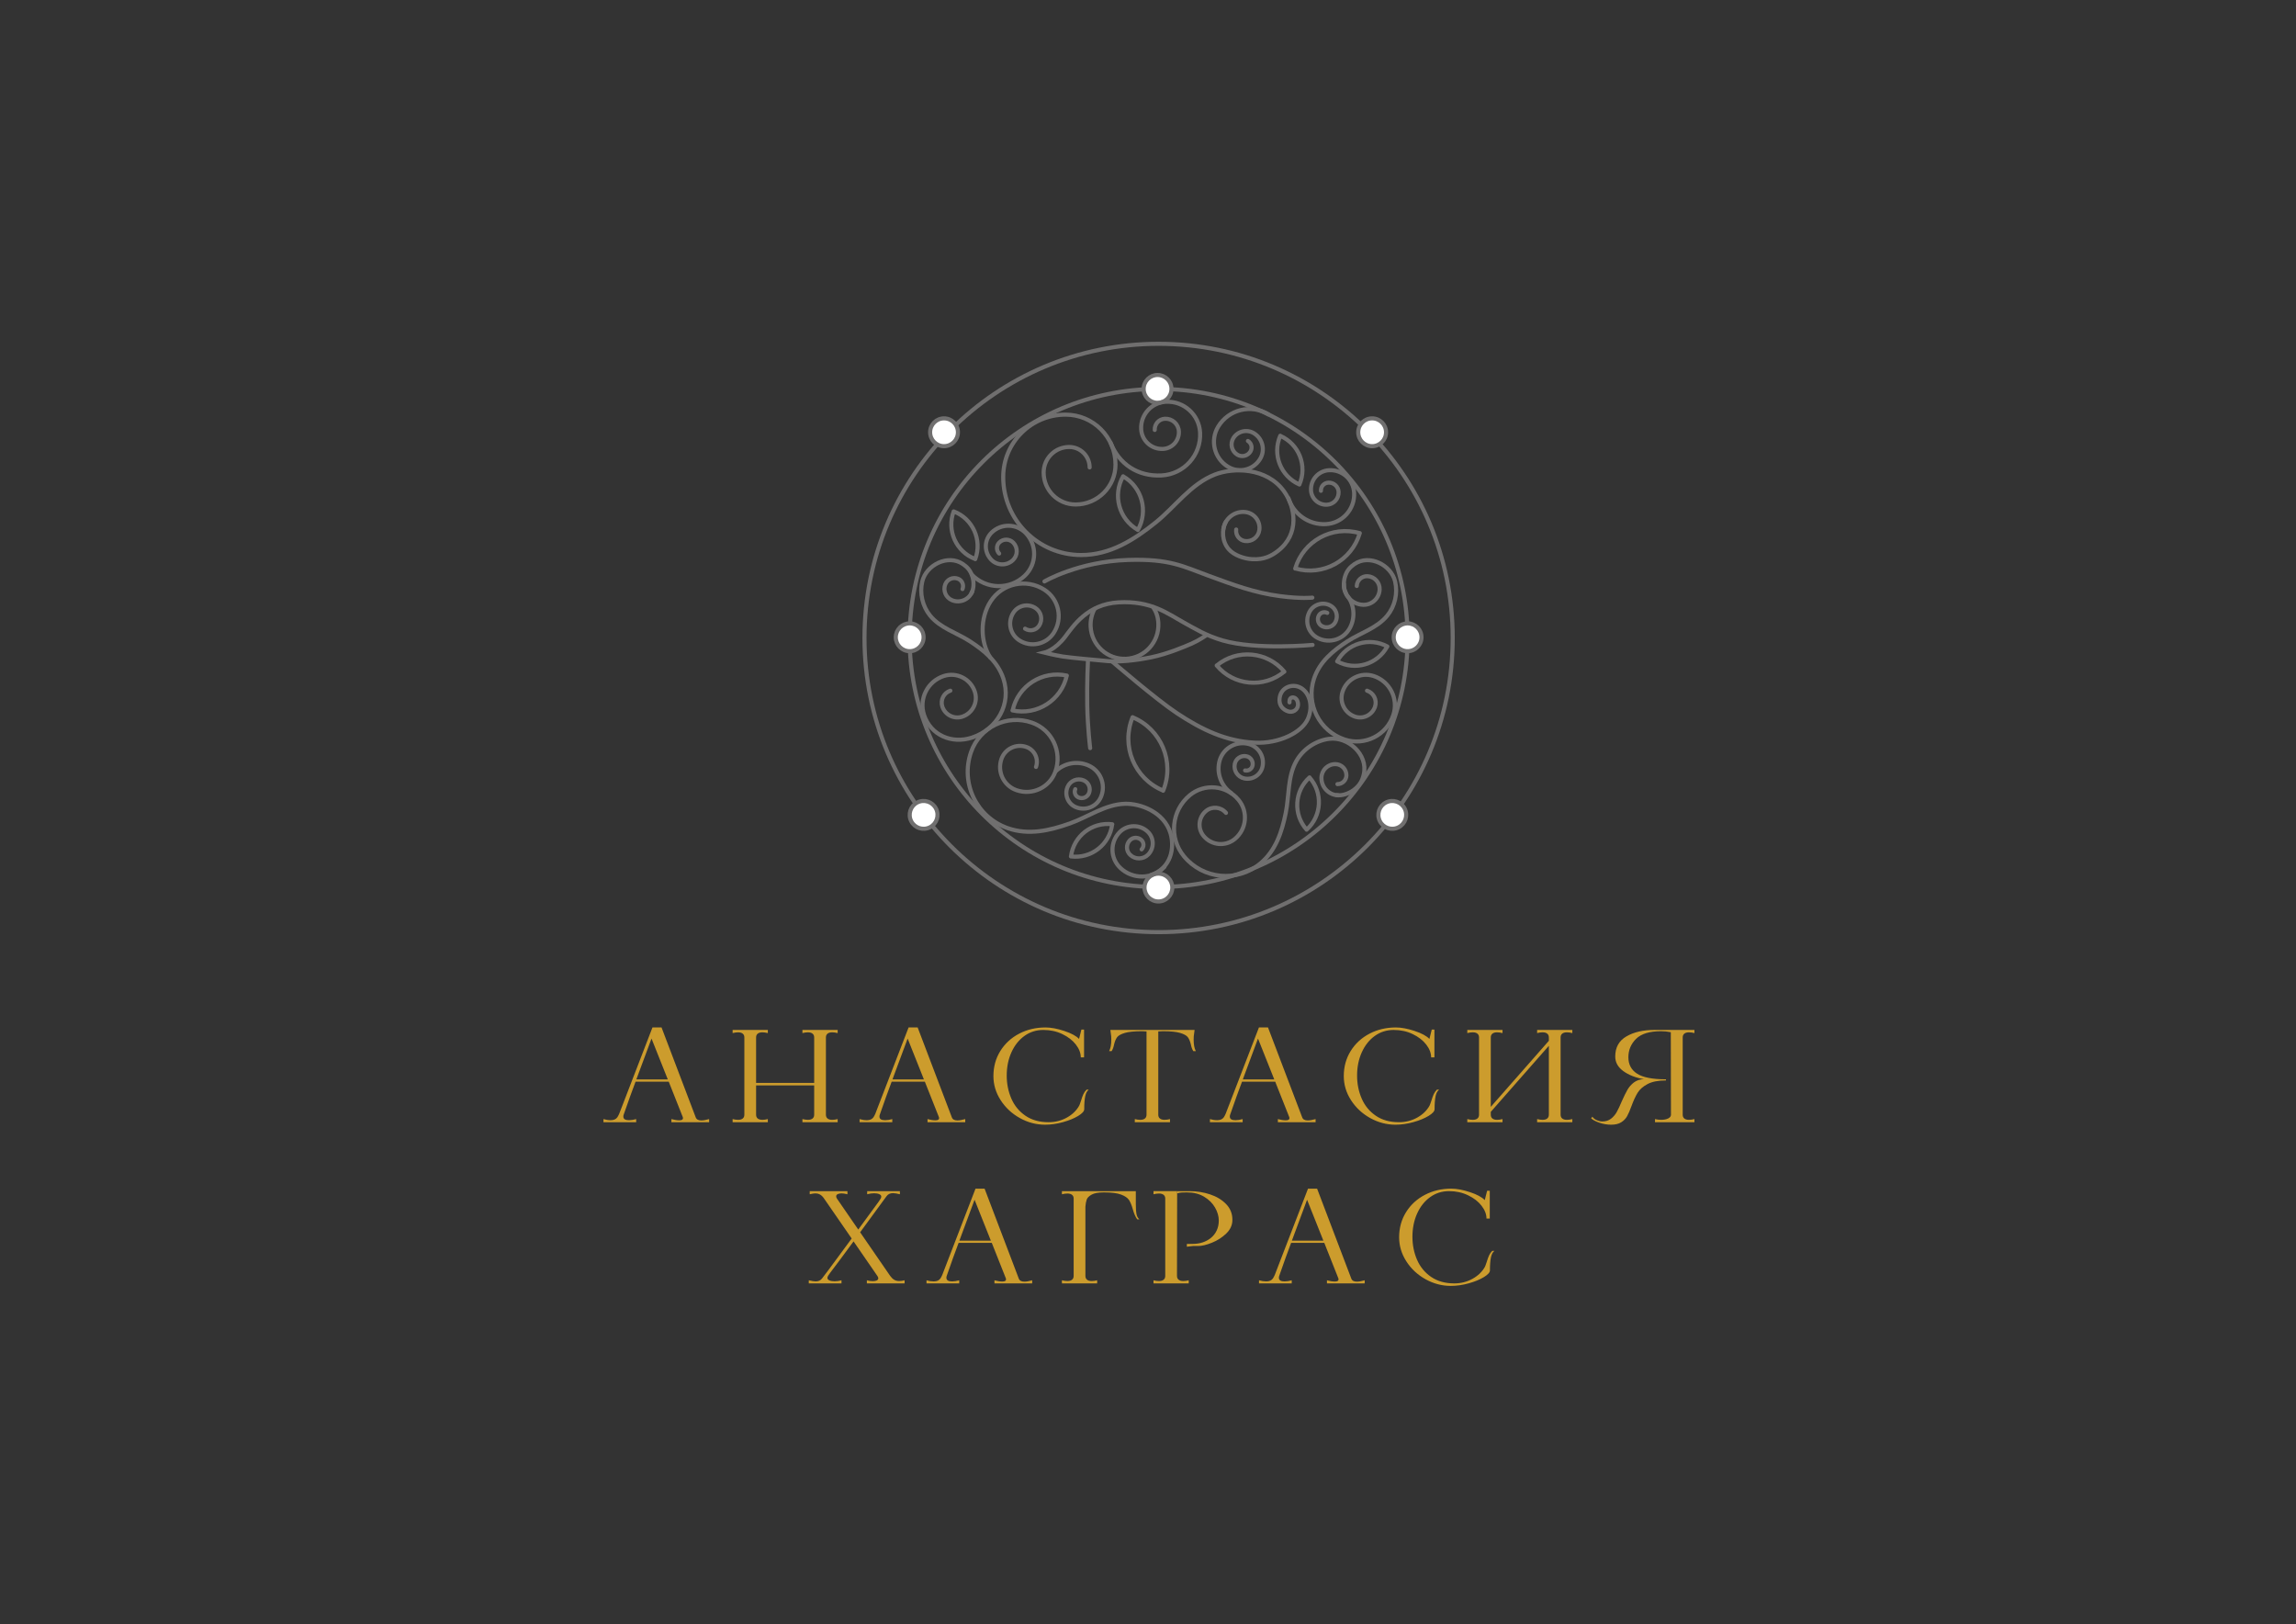 <?xml version="1.0" encoding="UTF-8"?> <svg xmlns="http://www.w3.org/2000/svg" xmlns:xlink="http://www.w3.org/1999/xlink" width="1920px" height="1358px" viewBox="0 0 1920 1358"><rect x="0" y="0" width="1920" height="1358" fill="#333333" stroke="none"/> <g id="surface1"> <path style="fill:none;stroke-width:1.5;stroke-linecap:round;stroke-linejoin:miter;stroke:rgb(43.922%,43.529%,43.529%);stroke-opacity:1;stroke-miterlimit:10;" d="M -0 0 C -0 -59.576 -48.295 -107.874 -107.872 -107.874 C -167.448 -107.874 -215.745 -59.576 -215.745 0 C -215.745 59.577 -167.448 107.873 -107.872 107.873 C -48.295 107.873 -0 59.577 -0 0 Z M -0 0 " transform="matrix(2.28,0,0,-2.28,1214.813,533.407)"></path> <path style="fill:none;stroke-width:1.5;stroke-linecap:round;stroke-linejoin:miter;stroke:rgb(43.922%,43.529%,43.529%);stroke-opacity:1;stroke-miterlimit:10;" d="M 0.001 0 C 0.001 -50.437 -40.887 -91.323 -91.324 -91.323 C -141.761 -91.323 -182.646 -50.437 -182.646 0 C -182.646 50.436 -141.761 91.324 -91.324 91.324 C -40.887 91.324 0.001 50.436 0.001 0 Z M 0.001 0 " transform="matrix(2.28,0,0,-2.28,1177.088,533.407)"></path> <path style=" stroke:none;fill-rule:nonzero;fill:rgb(100%,100%,100%);fill-opacity:1;" d="M 979.625 325.148 C 979.625 331.57 974.422 336.781 968 336.781 C 961.578 336.781 956.375 331.57 956.375 325.148 C 956.375 318.727 961.578 313.52 968 313.52 C 974.422 313.52 979.625 318.727 979.625 325.148 "></path> <path style="fill:none;stroke-width:1.5;stroke-linecap:round;stroke-linejoin:miter;stroke:rgb(43.922%,43.529%,43.529%);stroke-opacity:1;stroke-miterlimit:10;" d="M -0 0 C -0 -2.816 -2.283 -5.101 -5.1 -5.101 C -7.917 -5.101 -10.2 -2.816 -10.2 0 C -10.2 2.816 -7.917 5.1 -5.1 5.1 C -2.283 5.1 -0 2.816 -0 0 Z M -0 0 " transform="matrix(2.28,0,0,-2.28,979.626,325.149)"></path> <path style=" stroke:none;fill-rule:nonzero;fill:rgb(100%,100%,100%);fill-opacity:1;" d="M 801.062 361.418 C 801.062 367.84 795.855 373.047 789.438 373.047 C 783.016 373.047 777.812 367.84 777.812 361.418 C 777.812 354.992 783.016 349.785 789.438 349.785 C 795.855 349.785 801.062 354.992 801.062 361.418 "></path> <path style="fill:none;stroke-width:1.5;stroke-linecap:round;stroke-linejoin:miter;stroke:rgb(43.922%,43.529%,43.529%);stroke-opacity:1;stroke-miterlimit:10;" d="M -0 -0 C -0 -2.817 -2.284 -5.1 -5.1 -5.1 C -7.917 -5.1 -10.199 -2.817 -10.199 -0 C -10.199 2.817 -7.917 5.101 -5.1 5.101 C -2.284 5.101 -0 2.817 -0 -0 Z M -0 -0 " transform="matrix(2.28,0,0,-2.28,801.063,361.417)"></path> <path style=" stroke:none;fill-rule:nonzero;fill:rgb(100%,100%,100%);fill-opacity:1;" d="M 1159.062 361.418 C 1159.062 367.84 1153.859 373.047 1147.434 373.047 C 1141.016 373.047 1135.812 367.84 1135.812 361.418 C 1135.812 354.992 1141.016 349.785 1147.434 349.785 C 1153.859 349.785 1159.062 354.992 1159.062 361.418 "></path> <path style="fill:none;stroke-width:1.5;stroke-linecap:round;stroke-linejoin:miter;stroke:rgb(43.922%,43.529%,43.529%);stroke-opacity:1;stroke-miterlimit:10;" d="M -0 -0 C -0 -2.817 -2.283 -5.1 -5.101 -5.1 C -7.917 -5.1 -10.199 -2.817 -10.199 -0 C -10.199 2.817 -7.917 5.101 -5.101 5.101 C -2.283 5.101 -0 2.817 -0 -0 Z M -0 -0 " transform="matrix(2.28,0,0,-2.28,1159.063,361.417)"></path> <path style=" stroke:none;fill-rule:nonzero;fill:rgb(100%,100%,100%);fill-opacity:1;" d="M 1174.656 676.078 C 1177.551 681.816 1175.246 688.809 1169.512 691.699 C 1163.781 694.594 1156.789 692.289 1153.898 686.555 C 1151.004 680.82 1153.309 673.824 1159.039 670.934 C 1164.773 668.039 1171.766 670.344 1174.656 676.078 "></path> <path style="fill:none;stroke-width:1.5;stroke-linecap:round;stroke-linejoin:miter;stroke:rgb(43.922%,43.529%,43.529%);stroke-opacity:1;stroke-miterlimit:10;" d="M -0 0 C 1.269 -2.516 0.258 -5.582 -2.257 -6.85 C -4.771 -8.119 -7.838 -7.108 -9.106 -4.594 C -10.376 -2.079 -9.365 0.989 -6.851 2.256 C -4.336 3.526 -1.268 2.515 -0 0 Z M -0 0 " transform="matrix(2.28,0,0,-2.28,1174.657,676.079)"></path> <path style=" stroke:none;fill-rule:nonzero;fill:rgb(100%,100%,100%);fill-opacity:1;" d="M 782.73 676.078 C 785.625 681.816 783.32 688.809 777.586 691.699 C 771.855 694.594 764.863 692.289 761.973 686.555 C 759.078 680.82 761.383 673.824 767.113 670.934 C 772.848 668.039 779.84 670.344 782.73 676.078 "></path> <path style="fill:none;stroke-width:1.5;stroke-linecap:round;stroke-linejoin:miter;stroke:rgb(43.922%,43.529%,43.529%);stroke-opacity:1;stroke-miterlimit:10;" d="M -0 0 C 1.269 -2.516 0.258 -5.582 -2.257 -6.85 C -4.771 -8.119 -7.838 -7.108 -9.106 -4.594 C -10.376 -2.079 -9.365 0.989 -6.851 2.256 C -4.336 3.526 -1.268 2.515 -0 0 Z M -0 0 " transform="matrix(2.28,0,0,-2.28,782.731,676.079)"></path> <path style=" stroke:none;fill-rule:nonzero;fill:rgb(100%,100%,100%);fill-opacity:1;" d="M 1188.715 532.828 C 1188.715 539.254 1183.512 544.457 1177.086 544.457 C 1170.668 544.457 1165.465 539.254 1165.465 532.828 C 1165.465 526.406 1170.668 521.199 1177.086 521.199 C 1183.512 521.199 1188.715 526.406 1188.715 532.828 "></path> <path style="fill:none;stroke-width:1.5;stroke-linecap:round;stroke-linejoin:miter;stroke:rgb(43.922%,43.529%,43.529%);stroke-opacity:1;stroke-miterlimit:10;" d="M -0 0 C -0 -2.818 -2.283 -5.099 -5.102 -5.099 C -7.917 -5.099 -10.199 -2.818 -10.199 0 C -10.199 2.816 -7.917 5.1 -5.102 5.1 C -2.283 5.1 -0 2.816 -0 0 Z M -0 0 " transform="matrix(2.28,0,0,-2.28,1188.716,532.828)"></path> <path style=" stroke:none;fill-rule:nonzero;fill:rgb(100%,100%,100%);fill-opacity:1;" d="M 772.352 532.828 C 772.352 539.254 767.148 544.457 760.727 544.457 C 754.305 544.457 749.098 539.254 749.098 532.828 C 749.098 526.406 754.305 521.199 760.727 521.199 C 767.148 521.199 772.352 526.406 772.352 532.828 "></path> <path style="fill:none;stroke-width:1.5;stroke-linecap:round;stroke-linejoin:miter;stroke:rgb(43.922%,43.529%,43.529%);stroke-opacity:1;stroke-miterlimit:10;" d="M 0 0 C 0 -2.818 -2.282 -5.099 -5.099 -5.099 C -7.916 -5.099 -10.201 -2.818 -10.201 0 C -10.201 2.816 -7.916 5.1 -5.099 5.1 C -2.282 5.1 0 2.816 0 0 Z M 0 0 " transform="matrix(2.28,0,0,-2.28,772.351,532.828)"></path> <path style=" stroke:none;fill-rule:nonzero;fill:rgb(100%,100%,100%);fill-opacity:1;" d="M 980.34 742.094 C 980.34 748.516 975.133 753.723 968.711 753.723 C 962.293 753.723 957.086 748.516 957.086 742.094 C 957.086 735.668 962.293 730.461 968.711 730.461 C 975.133 730.461 980.34 735.668 980.34 742.094 "></path> <path style="fill:none;stroke-width:1.5;stroke-linecap:round;stroke-linejoin:miter;stroke:rgb(43.922%,43.529%,43.529%);stroke-opacity:1;stroke-miterlimit:10;" d="M 0.001 -0 C 0.001 -2.816 -2.284 -5.1 -5.101 -5.1 C -7.916 -5.1 -10.2 -2.816 -10.2 -0 C -10.2 2.817 -7.916 5.101 -5.101 5.101 C -2.284 5.101 0.001 2.817 0.001 -0 Z M 0.001 -0 " transform="matrix(2.28,0,0,-2.28,980.338,742.093)"></path> <path style="fill:none;stroke-width:1.5;stroke-linecap:round;stroke-linejoin:miter;stroke:rgb(43.922%,43.529%,43.529%);stroke-opacity:1;stroke-miterlimit:10;" d="M -0 0 C -0 0 12.394 7.301 30.724 7.88 C 46.093 8.364 50.973 5.434 60.244 2.063 C 69.439 -1.285 76.793 -4.125 86.478 -5.402 C 94.253 -6.428 98.256 -5.942 98.256 -5.942 " transform="matrix(2.28,0,0,-2.28,873.41,486.129)"></path> <path style="fill:none;stroke-width:1.5;stroke-linecap:round;stroke-linejoin:miter;stroke:rgb(43.922%,43.529%,43.529%);stroke-opacity:1;stroke-miterlimit:10;" d="M -0.001 -0.001 C -0.001 -0.001 -20.625 -1.943 -32.935 1.62 C -39.046 3.389 -43.105 5.93 -47.242 8.206 C -53.126 11.445 -59.19 16.278 -71.16 15.604 C -82.659 14.955 -87.817 6.824 -90.758 2.97 C -94.497 -1.928 -98.371 -2.846 -98.371 -2.846 C -98.371 -2.846 -94.706 -3.762 -91.568 -4.266 C -88.472 -4.762 -79.021 -5.561 -75.037 -5.939 C -71.052 -6.318 -64.951 -5.741 -59.065 -4.518 C -53.181 -3.293 -47.026 -0.703 -44.325 0.486 C -41.626 1.675 -39.09 3.456 -39.09 3.456 " transform="matrix(2.28,0,0,-2.28,1097.622,539.202)"></path> <path style="fill:none;stroke-width:1.5;stroke-linecap:round;stroke-linejoin:miter;stroke:rgb(43.922%,43.529%,43.529%);stroke-opacity:1;stroke-miterlimit:10;" d="M -0 0.001 C 1.179 -1.796 1.813 -3.646 1.922 -5.947 C 2.248 -12.807 -3.05 -18.631 -9.912 -18.955 C -16.771 -19.278 -22.594 -13.98 -22.918 -7.122 C -23.027 -4.801 -22.494 -2.6 -21.475 -0.688 " transform="matrix(2.28,0,0,-2.28,964.274,507.588)"></path> <path style="fill:none;stroke-width:1.5;stroke-linecap:round;stroke-linejoin:miter;stroke:rgb(43.922%,43.529%,43.529%);stroke-opacity:1;stroke-miterlimit:10;" d="M -0.001 -0 C -0.001 -0 -0.432 -8.102 -0.27 -16.525 C -0.109 -24.947 0.801 -32.181 0.801 -32.181 " transform="matrix(2.28,0,0,-2.28,909.806,552.121)"></path> <path style="fill:none;stroke-width:1.5;stroke-linecap:round;stroke-linejoin:miter;stroke:rgb(43.922%,43.529%,43.529%);stroke-opacity:1;stroke-miterlimit:10;" d="M -0.001 -0 C -0.001 -0 16.246 -13.997 23.897 -19.052 C 32.967 -25.044 41.714 -29.256 52.35 -29.795 C 61.328 -30.251 69.681 -26.016 71.841 -21.049 C 74 -16.081 72.226 -11.085 68.871 -9.495 C 66.021 -8.145 62.217 -9.44 61.528 -13.06 C 60.793 -16.921 63.963 -18.332 65.199 -18.457 C 66.914 -18.634 68.276 -17.32 68.223 -15.703 C 68.168 -14.084 67.234 -13.062 66.062 -13.221 C 64.892 -13.382 65.093 -15.03 65.093 -15.03 " transform="matrix(2.28,0,0,-2.28,929.915,553.007)"></path> <path style="fill:none;stroke-width:1.5;stroke-linecap:round;stroke-linejoin:miter;stroke:rgb(43.922%,43.529%,43.529%);stroke-opacity:1;stroke-miterlimit:10;" d="M 0.001 0.001 C -1.675 -2.988 -1.394 -7.288 1.06 -10.087 C 2.962 -12.259 6.637 -13.562 9.711 -13.717 C 14.03 -13.932 16.679 -12.531 19.033 -10.722 C 27.121 -4.509 25.504 5.371 21.292 11.202 C 14.986 19.932 2.737 19.953 -3.997 17.341 C -12.896 13.887 -18.507 5.592 -25.727 -0.22 C -33.707 -6.646 -42.479 -12.19 -53.077 -12.19 C -68.873 -12.19 -81.68 0.616 -81.68 16.411 C -81.68 29.049 -71.434 39.294 -58.797 39.294 C -48.687 39.294 -40.492 31.097 -40.492 20.988 C -40.492 12.901 -47.049 6.344 -55.137 6.344 C -61.605 6.344 -66.85 11.589 -66.85 18.058 C -66.85 23.235 -62.656 27.432 -57.479 27.432 C -53.337 27.432 -49.98 24.074 -49.98 19.932 " transform="matrix(2.28,0,0,-2.28,1025.147,436.267)"></path> <path style="fill:none;stroke-width:1.5;stroke-linecap:round;stroke-linejoin:miter;stroke:rgb(43.922%,43.529%,43.529%);stroke-opacity:1;stroke-miterlimit:10;" d="M -0.001 0 C 7.423 2.445 8.751 10 7.179 15.285 C 4.828 23.195 -4.026 26.309 -9.557 26.124 C -16.865 25.878 -23.024 21.297 -29.717 18.921 C -37.115 16.294 -44.863 14.504 -52.526 17.184 C -63.952 21.182 -69.974 33.683 -65.976 45.109 C -62.779 54.249 -52.777 59.066 -43.636 55.869 C -36.325 53.31 -32.471 45.309 -35.029 37.997 C -37.075 32.147 -43.477 29.064 -49.325 31.111 C -54.005 32.748 -56.473 37.868 -54.835 42.55 C -53.525 46.292 -49.428 48.266 -45.686 46.955 C -42.689 45.909 -41.111 42.63 -42.159 39.634 " transform="matrix(2.28,0,0,-2.28,962.462,731.606)"></path> <path style="fill:none;stroke-width:1.5;stroke-linecap:round;stroke-linejoin:miter;stroke:rgb(43.922%,43.529%,43.529%);stroke-opacity:1;stroke-miterlimit:10;" d="M 0 -0 C -0.904 1.538 -0.957 3.944 -0.452 5.777 C 0.259 8.354 1.596 9.633 3.112 10.668 C 8.63 14.424 16.572 10.315 18.015 4.303 C 19.055 -0.038 17.947 -4.839 15.107 -8.282 C 11.356 -12.834 5.403 -14.518 0.593 -17.625 C -4.722 -21.061 -9.674 -25.131 -11.729 -31.347 C -14.793 -40.612 -9.763 -50.607 -0.496 -53.67 C 6.916 -56.12 14.912 -52.098 17.361 -44.684 C 19.321 -38.752 16.103 -32.358 10.172 -30.397 C 5.427 -28.829 0.312 -31.404 -1.257 -36.149 C -2.512 -39.944 -0.45 -44.038 3.344 -45.292 C 6.38 -46.294 9.655 -44.646 10.659 -41.611 C 11.462 -39.182 10.145 -36.561 7.713 -35.76 " transform="matrix(2.28,0,0,-2.28,1125.565,495.94)"></path> <path style="fill:none;stroke-width:1.5;stroke-linecap:round;stroke-linejoin:round;stroke:rgb(43.922%,43.529%,43.529%);stroke-opacity:1;stroke-miterlimit:10;" d="M -0 0.001 C 10.124 -2.956 20.706 2.844 23.662 12.968 L 23.669 12.937 C 13.547 15.892 2.932 10.075 -0.024 -0.047 Z M -0 0.001 " transform="matrix(2.28,0,0,-2.28,1083.157,475.291)"></path> <path style="fill:none;stroke-width:1.5;stroke-linecap:round;stroke-linejoin:round;stroke:rgb(43.922%,43.529%,43.529%);stroke-opacity:1;stroke-miterlimit:10;" d="M -0 0.001 C -0.922 -7.44 -7.689 -12.714 -15.129 -11.793 L -15.111 -11.807 C -14.189 -4.366 -7.401 0.926 0.039 0.002 Z M -0 0.001 " transform="matrix(2.28,0,0,-2.28,930.048,689.162)"></path> <path style="fill:none;stroke-width:1.5;stroke-linecap:round;stroke-linejoin:round;stroke:rgb(43.922%,43.529%,43.529%);stroke-opacity:1;stroke-miterlimit:10;" d="M -0 0 C 4.998 -5.588 4.52 -14.154 -1.068 -19.151 L -1.045 -19.147 C -6.042 -13.56 -5.564 -4.967 0.024 0.029 Z M -0 0 " transform="matrix(2.28,0,0,-2.28,1095.051,650.031)"></path> <path style="fill:none;stroke-width:1.5;stroke-linecap:round;stroke-linejoin:round;stroke:rgb(43.922%,43.529%,43.529%);stroke-opacity:1;stroke-miterlimit:10;" d="M 0 -0 C 6.874 -2.993 10.016 -10.977 7.023 -17.851 L 7.041 -17.835 C 0.168 -14.844 -2.983 -6.836 0.009 0.038 Z M 0 -0 " transform="matrix(2.28,0,0,-2.28,1070.581,364.41)"></path> <path style="fill:none;stroke-width:1.5;stroke-linecap:round;stroke-linejoin:round;stroke:rgb(43.922%,43.529%,43.529%);stroke-opacity:1;stroke-miterlimit:10;" d="M -0 -0.001 C -3.573 -6.59 -11.798 -9.031 -18.389 -5.46 L -18.377 -5.479 C -14.804 1.113 -6.555 3.561 0.036 -0.013 Z M -0 -0.001 " transform="matrix(2.28,0,0,-2.28,1160.087,540.502)"></path> <path style="fill:none;stroke-width:1.5;stroke-linecap:round;stroke-linejoin:round;stroke:rgb(43.922%,43.529%,43.529%);stroke-opacity:1;stroke-miterlimit:10;" d="M 0 -0 C -7.013 2.648 -10.548 10.466 -7.901 17.478 L -7.92 17.465 C -0.904 14.818 2.639 6.976 -0.007 -0.038 Z M 0 -0 " transform="matrix(2.28,0,0,-2.28,815.534,467.402)"></path> <path style="fill:none;stroke-width:1.5;stroke-linecap:round;stroke-linejoin:round;stroke:rgb(43.922%,43.529%,43.529%);stroke-opacity:1;stroke-miterlimit:10;" d="M 0.001 -0.001 C -6.927 3.941 -9.345 12.737 -5.404 19.664 L -5.425 19.652 C 1.502 15.71 3.926 6.89 -0.015 -0.038 Z M 0.001 -0.001 " transform="matrix(2.28,0,0,-2.28,951.526,443.053)"></path> <path style="fill:none;stroke-width:1.5;stroke-linecap:round;stroke-linejoin:round;stroke:rgb(43.922%,43.529%,43.529%);stroke-opacity:1;stroke-miterlimit:10;" d="M 0.001 -0.001 C 1.966 9.028 10.865 14.742 19.892 12.776 L 19.871 12.795 C 17.906 3.768 8.982 -1.966 -0.049 0.001 Z M 0.001 -0.001 " transform="matrix(2.28,0,0,-2.28,846.783,593.99)"></path> <path style="fill:none;stroke-width:1.5;stroke-linecap:round;stroke-linejoin:round;stroke:rgb(43.922%,43.529%,43.529%);stroke-opacity:1;stroke-miterlimit:10;" d="M -0.001 0 C -10.536 4.343 -15.546 16.383 -11.202 26.917 L -11.231 26.897 C -0.695 22.554 4.329 10.478 -0.013 -0.056 Z M -0.001 0 " transform="matrix(2.28,0,0,-2.28,972.674,661.008)"></path> <path style="fill:none;stroke-width:1.5;stroke-linecap:round;stroke-linejoin:round;stroke:rgb(43.922%,43.529%,43.529%);stroke-opacity:1;stroke-miterlimit:10;" d="M 0 0 C -7.473 -6.219 -18.551 -5.209 -24.771 2.265 L -24.766 2.236 C -17.295 8.455 -6.182 7.44 0.038 -0.032 Z M 0 0 " transform="matrix(2.28,0,0,-2.28,1073.929,561.548)"></path> <path style="fill:none;stroke-width:1.5;stroke-linecap:round;stroke-linejoin:miter;stroke:rgb(43.922%,43.529%,43.529%);stroke-opacity:1;stroke-miterlimit:10;" d="M -0 0 C 5.276 -5.488 14.001 -5.657 19.49 -0.382 C 23.878 3.839 24.015 10.819 19.795 15.21 C 16.417 18.721 10.833 18.831 7.322 15.455 C 4.511 12.752 4.424 8.284 7.126 5.475 C 9.287 3.228 12.862 3.157 15.108 5.319 C 16.907 7.047 16.962 9.906 15.233 11.705 C 13.85 13.144 11.563 13.188 10.125 11.804 C 8.974 10.698 8.938 8.868 10.045 7.717 " transform="matrix(2.28,0,0,-2.28,812.634,480.407)"></path> <path style="fill:none;stroke-width:1.5;stroke-linecap:round;stroke-linejoin:miter;stroke:rgb(43.922%,43.529%,43.529%);stroke-opacity:1;stroke-miterlimit:10;" d="M 0.001 0.001 C -6.319 3.855 -14.566 1.858 -18.424 -4.461 C -21.506 -9.516 -19.909 -16.116 -14.854 -19.2 C -10.81 -21.666 -5.531 -20.388 -3.063 -16.344 C -1.089 -13.108 -2.112 -8.886 -5.347 -6.913 C -7.937 -5.333 -11.314 -6.15 -12.894 -8.739 C -14.157 -10.81 -13.502 -13.513 -11.432 -14.777 C -9.775 -15.787 -7.613 -15.263 -6.603 -13.607 C -5.795 -12.281 -6.213 -10.553 -7.537 -9.742 " transform="matrix(2.28,0,0,-2.28,1060.737,346.463)"></path> <path style="fill:none;stroke-width:1.5;stroke-linecap:round;stroke-linejoin:miter;stroke:rgb(43.922%,43.529%,43.529%);stroke-opacity:1;stroke-miterlimit:10;" d="M 0 0 C 3.083 -7.917 10.009 -12.508 18.678 -12.071 C 26.922 -11.656 33.269 -4.637 32.855 3.608 C 32.52 10.204 26.907 15.282 20.311 14.949 C 15.033 14.684 10.972 10.191 11.238 4.915 C 11.45 0.694 15.044 -2.555 19.266 -2.343 C 22.643 -2.173 25.241 0.703 25.072 4.079 C 24.936 6.78 22.637 8.86 19.934 8.724 C 17.773 8.615 16.11 6.775 16.218 4.613 " transform="matrix(2.28,0,0,-2.28,928.655,370.001)"></path> <path style="fill:none;stroke-width:1.5;stroke-linecap:round;stroke-linejoin:miter;stroke:rgb(43.922%,43.529%,43.529%);stroke-opacity:1;stroke-miterlimit:10;" d="M -0.001 0 C 1.829 -5.784 7.38 -9.842 13.723 -9.524 C 19.757 -9.219 24.401 -4.084 24.097 1.949 C 23.854 6.777 19.745 10.492 14.918 10.249 C 11.059 10.055 8.086 6.766 8.279 2.905 C 8.435 -0.183 11.064 -2.561 14.153 -2.405 C 16.624 -2.282 18.526 -0.176 18.401 2.294 C 18.304 4.27 16.619 5.793 14.644 5.692 C 13.062 5.613 11.844 4.269 11.924 2.686 " transform="matrix(2.28,0,0,-2.28,1077.431,416.508)"></path> <path style="fill:none;stroke-width:1.5;stroke-linecap:round;stroke-linejoin:miter;stroke:rgb(43.922%,43.529%,43.529%);stroke-opacity:1;stroke-miterlimit:10;" d="M 0.001 -0 C -3.437 2.466 -5.286 6.809 -4.365 11.214 C -3.37 15.983 1.305 19.042 6.072 18.047 C 9.886 17.251 12.333 13.511 11.538 9.697 C 10.901 6.646 7.911 4.686 4.857 5.325 C 2.415 5.834 0.851 8.227 1.36 10.668 C 1.768 12.622 3.682 13.874 5.635 13.467 C 7.198 13.141 8.2 11.608 7.875 10.048 C 7.612 8.796 6.387 7.996 5.138 8.256 " transform="matrix(2.28,0,0,-2.28,1029.475,662.991)"></path> <path style="fill:none;stroke-width:1.5;stroke-linecap:round;stroke-linejoin:miter;stroke:rgb(43.922%,43.529%,43.529%);stroke-opacity:1;stroke-miterlimit:10;" d="M -0.001 0 C 3.099 2.878 7.721 3.83 11.857 2.052 C 16.333 0.13 18.405 -5.055 16.482 -9.532 C 14.945 -13.112 10.797 -14.771 7.215 -13.232 C 4.35 -12.002 3.026 -8.683 4.254 -5.817 C 5.24 -3.525 7.896 -2.465 10.187 -3.45 C 12.02 -4.236 12.868 -6.362 12.082 -8.195 C 11.451 -9.663 9.751 -10.341 8.285 -9.71 C 7.111 -9.207 6.568 -7.847 7.071 -6.673 " transform="matrix(2.28,0,0,-2.28,883.06,644.625)"></path> <path style="fill:none;stroke-width:1.5;stroke-linecap:round;stroke-linejoin:miter;stroke:rgb(43.922%,43.529%,43.529%);stroke-opacity:1;stroke-miterlimit:10;" d="M 0.001 -0 C 2.652 -3.294 3.274 -7.972 1.209 -11.974 C -1.026 -16.302 -6.346 -18.002 -10.675 -15.766 C -14.138 -13.98 -15.497 -9.725 -13.709 -6.259 C -12.28 -3.49 -8.876 -2.404 -6.105 -3.834 C -3.887 -4.976 -3.019 -7.7 -4.161 -9.916 C -5.077 -11.689 -7.256 -12.387 -9.03 -11.472 C -10.449 -10.739 -11.005 -8.995 -10.272 -7.577 C -9.688 -6.443 -8.291 -5.997 -7.157 -6.581 " transform="matrix(2.28,0,0,-2.28,1126.229,497.437)"></path> <path style="fill:none;stroke-width:1.5;stroke-linecap:round;stroke-linejoin:miter;stroke:rgb(43.922%,43.529%,43.529%);stroke-opacity:1;stroke-miterlimit:10;" d="M 0 -0 C -3.753 5.731 -3.878 14.543 0.081 20.665 C 4.365 27.29 13.208 29.188 19.835 24.904 C 25.136 21.477 26.655 14.4 23.227 9.101 C 20.484 4.859 14.824 3.647 10.583 6.387 C 7.19 8.582 6.22 13.109 8.414 16.502 C 10.168 19.216 13.791 19.993 16.505 18.237 C 18.676 16.835 19.298 13.936 17.893 11.764 C 16.771 10.027 14.452 9.531 12.715 10.654 " transform="matrix(2.28,0,0,-2.28,828.207,549.914)"></path> <path style="fill:none;stroke-width:1.5;stroke-linecap:round;stroke-linejoin:miter;stroke:rgb(43.922%,43.529%,43.529%);stroke-opacity:1;stroke-miterlimit:10;" d="M 0.001 0.001 C -4.398 -4.575 -11.671 -4.717 -16.246 -0.318 C -19.904 3.201 -20.017 9.019 -16.499 12.678 C -13.686 15.604 -9.03 15.696 -6.103 12.88 C -3.761 10.63 -3.689 6.906 -5.94 4.562 C -7.741 2.69 -10.72 2.632 -12.594 4.434 C -14.094 5.874 -14.14 8.259 -12.699 9.758 C -11.545 10.957 -9.638 10.993 -8.439 9.84 C -7.479 8.918 -7.452 7.394 -8.374 6.435 " transform="matrix(2.28,0,0,-2.28,973.764,724.818)"></path> <path style="fill:none;stroke-width:1.5;stroke-linecap:round;stroke-linejoin:miter;stroke:rgb(43.922%,43.529%,43.529%);stroke-opacity:1;stroke-miterlimit:10;" d="M 0 -0 C 0.905 1.538 0.957 3.944 0.451 5.777 C -0.258 8.354 -1.595 9.633 -3.111 10.668 C -8.631 14.424 -16.571 10.315 -18.014 4.303 C -19.054 -0.038 -17.946 -4.839 -15.106 -8.282 C -11.359 -12.834 -5.402 -14.518 -0.594 -17.625 C 4.721 -21.061 9.675 -25.131 11.73 -31.347 C 14.792 -40.612 9.485 -49.898 0.22 -52.961 C -7.193 -55.411 -14.911 -52.098 -17.361 -44.684 C -19.322 -38.752 -16.104 -32.358 -10.171 -30.397 C -5.428 -28.829 -0.311 -31.404 1.257 -36.149 C 2.511 -39.944 0.451 -44.038 -3.344 -45.292 C -6.381 -46.294 -9.655 -44.646 -10.66 -41.611 C -11.462 -39.182 -10.144 -36.561 -7.714 -35.76 " transform="matrix(2.28,0,0,-2.28,812.323,495.94)"></path> <path style="fill:none;stroke-width:1.5;stroke-linecap:round;stroke-linejoin:miter;stroke:rgb(43.922%,43.529%,43.529%);stroke-opacity:1;stroke-miterlimit:10;" d="M -0 -0 C -1.167 -2.892 -4.459 -4.288 -7.35 -3.119 C -9.663 -2.184 -10.78 0.449 -9.845 2.761 C -9.098 4.611 -6.992 5.505 -5.141 4.757 C -3.661 4.159 -2.946 2.473 -3.544 0.993 " transform="matrix(2.28,0,0,-2.28,812.954,494.761)"></path> <path style="fill:none;stroke-width:1.5;stroke-linecap:round;stroke-linejoin:miter;stroke:rgb(43.922%,43.529%,43.529%);stroke-opacity:1;stroke-miterlimit:10;" d="M 0.001 -0 C 1.98 -0.321 4.524 0.608 6.24 1.886 C 8.649 3.683 9.444 5.604 9.907 7.617 C 11.593 14.933 4.043 21.579 -2.847 20.634 C -7.82 19.952 -12.399 16.829 -14.849 12.449 C -18.084 6.661 -17.418 -0.266 -18.711 -6.575 C -20.141 -13.548 -22.384 -20.4 -28.059 -25.091 C -36.519 -32.084 -49.043 -30.897 -56.036 -22.436 C -61.631 -15.668 -60.68 -5.648 -53.913 -0.053 C -48.498 4.423 -40.481 3.66 -36.006 -1.753 C -32.427 -6.085 -33.035 -12.498 -37.365 -16.078 C -40.83 -18.942 -45.962 -18.455 -48.826 -14.99 C -51.117 -12.219 -50.728 -8.113 -47.957 -5.823 C -45.738 -3.99 -42.455 -4.301 -40.621 -6.518 " transform="matrix(2.28,0,0,-2.28,1117.838,664.796)"></path> <path style="fill:none;stroke-width:1.5;stroke-linecap:round;stroke-linejoin:miter;stroke:rgb(43.922%,43.529%,43.529%);stroke-opacity:1;stroke-miterlimit:10;" d="M -0 -0 C -3.506 0.042 -6.313 2.922 -6.27 6.428 C -6.234 9.232 -3.933 11.48 -1.128 11.444 C 1.117 11.416 2.915 9.573 2.886 7.329 C 2.863 5.534 1.39 4.097 -0.404 4.119 " transform="matrix(2.28,0,0,-2.28,1119.332,664.976)"></path> <path style="fill:none;stroke-width:1.5;stroke-linecap:round;stroke-linejoin:miter;stroke:rgb(43.922%,43.529%,43.529%);stroke-opacity:1;stroke-miterlimit:10;" d="M -0 -0 C 0.55 4.006 4.196 6.879 8.204 6.331 C 11.41 5.89 13.652 2.936 13.213 -0.271 C 12.86 -2.835 10.497 -4.63 7.934 -4.278 C 5.881 -3.997 4.445 -2.106 4.728 -0.053 " transform="matrix(2.28,0,0,-2.28,1022.981,442.593)"></path> <path style="fill:none;stroke-width:1.5;stroke-linecap:round;stroke-linejoin:miter;stroke:rgb(43.922%,43.529%,43.529%);stroke-opacity:1;stroke-miterlimit:10;" d="M -0 -0.001 C -0.166 -4.042 2.975 -7.454 7.015 -7.62 C 10.249 -7.754 12.978 -5.241 13.11 -2.007 C 13.218 0.578 11.207 2.762 8.621 2.868 C 6.552 2.956 4.805 1.346 4.721 -0.724 " transform="matrix(2.28,0,0,-2.28,1123.809,488.295)"></path> <path style=" stroke:none;fill-rule:nonzero;fill:rgb(80%,61.176%,17.647%);fill-opacity:1;" d="M 532.129 902.52 L 544.824 868.332 L 558.441 902.52 Z M 581.742 934.102 L 553.207 859.055 L 545.613 859.055 L 517.859 931.078 C 517.422 932.117 516.895 933.129 516.289 934.102 C 515.152 935.766 513.277 936.602 510.66 936.602 C 508.742 936.602 506.734 936.289 504.637 935.664 L 504.637 938.27 L 532 938.27 L 532 935.664 C 529.812 936.289 527.809 936.602 525.977 936.602 C 522.836 936.602 521.262 935.598 521.262 933.582 C 521.262 932.957 521.348 932.434 521.523 932.02 L 522.441 929.41 C 525.32 921.074 528.332 912.734 531.473 904.395 L 559.227 904.395 L 571.012 934.102 C 571.098 934.309 571.141 934.59 571.141 934.938 C 571.141 936.117 570.094 936.707 567.996 936.707 C 566.164 936.707 563.984 936.359 561.453 935.664 L 561.453 938.27 L 593.004 938.27 L 593.004 935.664 C 590.297 936.43 588.117 936.809 586.457 936.809 C 583.926 936.809 582.355 935.91 581.742 934.102 "></path> <path style=" stroke:none;fill-rule:nonzero;fill:rgb(80%,61.176%,17.647%);fill-opacity:1;" d="M 679.469 935.195 C 678.551 935.926 677.266 936.289 675.609 936.289 C 674.301 936.289 672.773 936.082 671.023 935.664 L 671.023 938.27 L 700.484 938.27 L 700.484 935.664 C 698.824 936.082 697.297 936.289 695.898 936.289 C 694.242 936.289 692.953 935.926 692.035 935.195 C 691.121 934.469 690.66 933.406 690.66 932.016 L 690.66 867.398 C 690.66 866.008 691.121 864.945 692.035 864.219 C 692.953 863.488 694.242 863.121 695.898 863.121 C 697.297 863.121 698.824 863.328 700.484 863.75 L 700.484 861.141 L 671.023 861.141 L 671.023 863.75 C 672.684 863.328 674.211 863.121 675.609 863.121 C 677.266 863.121 678.551 863.488 679.469 864.219 C 680.387 864.945 680.848 866.008 680.848 867.398 L 680.848 905.43 L 632.273 905.43 L 632.273 867.398 C 632.273 866.008 632.734 864.945 633.648 864.219 C 634.566 863.488 635.852 863.121 637.512 863.121 C 638.82 863.121 640.348 863.328 642.094 863.75 L 642.094 861.141 L 612.641 861.141 L 612.641 863.75 C 614.383 863.328 615.91 863.121 617.219 863.121 C 618.879 863.121 620.164 863.488 621.082 864.219 C 621.996 864.945 622.457 866.008 622.457 867.398 L 622.457 932.016 C 622.457 933.406 621.996 934.469 621.082 935.195 C 620.164 935.926 618.879 936.289 617.219 936.289 C 615.824 936.289 614.297 936.082 612.641 935.664 L 612.641 938.27 L 642.094 938.27 L 642.094 935.664 C 640.434 936.082 638.953 936.289 637.645 936.289 C 635.898 936.289 634.566 935.926 633.648 935.195 C 632.734 934.469 632.273 933.406 632.273 932.016 L 632.273 907.5 L 680.848 907.5 L 680.848 932.016 C 680.848 933.406 680.387 934.469 679.469 935.195 "></path> <path style=" stroke:none;fill-rule:nonzero;fill:rgb(80%,61.176%,17.647%);fill-opacity:1;" d="M 746.301 902.52 L 759 868.332 L 772.613 902.52 Z M 785.312 934.938 C 785.312 936.117 784.262 936.707 782.172 936.707 C 780.34 936.707 778.156 936.359 775.625 935.664 L 775.625 938.27 L 807.172 938.27 L 807.172 935.664 C 804.469 936.43 802.285 936.809 800.629 936.809 C 798.098 936.809 796.527 935.91 795.918 934.102 L 767.379 859.055 L 759.785 859.055 L 732.031 931.078 C 731.594 932.117 731.07 933.129 730.461 934.102 C 729.324 935.766 727.449 936.602 724.832 936.602 C 722.914 936.602 720.902 936.289 718.809 935.664 L 718.809 938.27 L 746.168 938.27 L 746.168 935.664 C 743.988 936.289 741.98 936.602 740.148 936.602 C 737.004 936.602 735.434 935.598 735.434 933.582 C 735.434 932.957 735.52 932.434 735.699 932.02 L 736.613 929.41 C 739.496 921.074 742.504 912.734 745.645 904.395 L 773.398 904.395 L 785.18 934.102 C 785.266 934.309 785.312 934.59 785.312 934.938 "></path> <path style=" stroke:none;fill-rule:nonzero;fill:rgb(80%,61.176%,17.647%);fill-opacity:1;" d="M 901.629 933.008 C 904.984 930.957 906.668 929.098 906.668 927.434 C 906.668 922.777 906.949 919.129 907.52 916.488 C 908.082 913.848 909.066 912.039 910.465 911.066 L 908.633 911.066 C 907.496 912.18 906.605 913.449 905.949 914.871 C 905.289 916.297 904.66 918.051 904.047 920.137 C 903.266 922.496 902.738 923.926 902.48 924.41 C 900.207 928.508 896.762 931.844 892.137 934.414 C 887.512 936.988 882.402 938.27 876.82 938.27 C 869.227 938.27 862.789 936.469 857.508 932.852 C 852.227 929.238 848.301 924.457 845.727 918.52 C 843.152 912.578 841.863 906.164 841.863 899.289 C 841.863 892.133 843.176 885.652 845.793 879.848 C 848.41 874.051 852.031 869.48 856.656 866.145 C 861.285 862.809 866.562 861.141 872.5 861.141 C 878.258 861.141 883.539 862.285 888.34 864.582 C 893.137 866.875 896.914 869.793 899.664 873.336 C 902.41 876.879 903.785 880.461 903.785 884.07 L 906.535 884.07 L 906.535 860.828 L 904.309 860.828 L 902.344 868.645 C 899.992 866.145 895.867 863.922 889.977 861.977 C 884.082 860.031 878.867 859.055 874.332 859.055 C 866.215 859.055 858.84 860.793 852.207 864.27 C 845.574 867.746 840.336 872.574 836.5 878.758 C 832.656 884.941 830.734 891.922 830.734 899.703 C 830.734 906.863 832.746 913.57 836.762 919.824 C 840.773 926.078 846.121 931.062 852.797 934.781 C 859.473 938.496 866.52 940.355 873.938 940.355 C 878.828 940.355 883.82 939.641 888.926 938.215 C 894.035 936.797 898.266 935.055 901.629 933.008 "></path> <path style=" stroke:none;fill-rule:nonzero;fill:rgb(80%,61.176%,17.647%);fill-opacity:1;" d="M 929.574 878.859 C 930.535 877.398 931.234 875.488 931.672 873.129 C 932.281 870.625 933.113 868.664 934.156 867.238 C 935.203 865.816 937.344 864.617 940.574 863.641 C 943.801 862.672 948.645 862.184 955.105 862.184 C 956.152 862.184 957.371 862.254 958.77 862.391 L 958.77 932.02 C 958.77 933.406 958.312 934.469 957.395 935.195 C 956.48 935.926 955.191 936.289 953.535 936.289 C 952.137 936.289 950.609 936.082 948.953 935.664 L 948.953 938.27 L 978.406 938.27 L 978.406 935.664 C 976.746 936.082 975.219 936.289 973.824 936.289 C 972.164 936.289 970.879 935.926 969.961 935.195 C 969.047 934.469 968.59 933.406 968.59 932.02 L 968.59 862.391 C 969.98 862.254 971.25 862.184 972.383 862.184 C 978.844 862.184 983.688 862.672 986.914 863.641 C 990.145 864.617 992.285 865.816 993.328 867.238 C 994.379 868.664 995.207 870.625 995.82 873.129 C 996.254 875.488 996.949 877.398 997.914 878.859 L 1000.008 878.859 C 998.785 876.566 998.176 873.371 998.176 869.273 C 998.176 867.188 998.305 865.488 998.566 864.164 L 998.957 861.141 L 928.531 861.141 L 928.922 864.164 C 929.188 865.488 929.312 867.188 929.312 869.273 C 929.312 873.371 928.703 876.566 927.484 878.859 Z M 929.574 878.859 "></path> <path style=" stroke:none;fill-rule:nonzero;fill:rgb(80%,61.176%,17.647%);fill-opacity:1;" d="M 1051.977 868.332 L 1065.594 902.52 L 1039.281 902.52 Z M 1028.414 933.578 C 1028.414 932.953 1028.5 932.434 1028.676 932.02 L 1029.594 929.41 C 1032.469 921.074 1035.484 912.734 1038.625 904.395 L 1066.379 904.395 L 1078.16 934.102 C 1078.246 934.312 1078.289 934.59 1078.289 934.938 C 1078.289 936.121 1077.242 936.707 1075.148 936.707 C 1073.316 936.707 1071.133 936.359 1068.602 935.664 L 1068.602 938.27 L 1100.152 938.27 L 1100.152 935.664 C 1097.445 936.43 1095.266 936.809 1093.609 936.809 C 1091.074 936.809 1089.508 935.91 1088.895 934.102 L 1060.355 859.059 L 1052.766 859.059 L 1025.008 931.078 C 1024.574 932.121 1024.051 933.129 1023.438 934.102 C 1022.305 935.766 1020.426 936.602 1017.809 936.602 C 1015.891 936.602 1013.883 936.289 1011.789 935.664 L 1011.789 938.27 L 1039.148 938.27 L 1039.148 935.664 C 1036.965 936.289 1034.961 936.602 1033.125 936.602 C 1029.984 936.602 1028.414 935.598 1028.414 933.578 "></path> <path style=" stroke:none;fill-rule:nonzero;fill:rgb(80%,61.176%,17.647%);fill-opacity:1;" d="M 1194.605 933.008 C 1197.965 930.957 1199.645 929.098 1199.645 927.434 C 1199.645 922.777 1199.93 919.129 1200.496 916.488 C 1201.062 913.848 1202.047 912.039 1203.441 911.066 L 1201.609 911.066 C 1200.473 912.18 1199.582 913.449 1198.926 914.871 C 1198.27 916.297 1197.637 918.051 1197.027 920.137 C 1196.242 922.496 1195.719 923.926 1195.457 924.41 C 1193.188 928.508 1189.738 931.844 1185.117 934.414 C 1180.488 936.988 1175.383 938.27 1169.801 938.27 C 1162.207 938.27 1155.77 936.469 1150.484 932.852 C 1145.207 929.238 1141.277 924.457 1138.707 918.52 C 1136.133 912.578 1134.844 906.164 1134.844 899.289 C 1134.844 892.133 1136.152 885.652 1138.77 879.848 C 1141.387 874.051 1145.012 869.48 1149.637 866.145 C 1154.262 862.809 1159.543 861.141 1165.48 861.141 C 1171.238 861.141 1176.516 862.285 1181.316 864.582 C 1186.117 866.875 1189.895 869.793 1192.645 873.336 C 1195.391 876.879 1196.766 880.461 1196.766 884.07 L 1199.516 884.07 L 1199.516 860.828 L 1197.293 860.828 L 1195.328 868.645 C 1192.969 866.145 1188.844 863.922 1182.953 861.977 C 1177.062 860.031 1171.848 859.055 1167.309 859.055 C 1159.195 859.055 1151.816 860.793 1145.188 864.27 C 1138.551 867.746 1133.316 872.574 1129.477 878.758 C 1125.637 884.941 1123.719 891.922 1123.719 899.703 C 1123.719 906.863 1125.723 913.57 1129.738 919.824 C 1133.754 926.078 1139.098 931.062 1145.773 934.781 C 1152.453 938.496 1159.5 940.355 1166.918 940.355 C 1171.805 940.355 1176.801 939.641 1181.91 938.215 C 1187.012 936.797 1191.246 935.055 1194.605 933.008 "></path> <path style=" stroke:none;fill-rule:nonzero;fill:rgb(80%,61.176%,17.647%);fill-opacity:1;" d="M 1285.395 863.75 C 1287.051 863.328 1288.578 863.121 1289.977 863.121 C 1291.633 863.121 1292.922 863.488 1293.836 864.219 C 1294.75 864.945 1295.211 866.008 1295.211 867.398 L 1295.211 870.211 L 1246.645 925.449 L 1246.645 867.398 C 1246.645 866.008 1247.102 864.945 1248.016 864.219 C 1248.934 863.488 1250.219 863.121 1251.879 863.121 C 1253.188 863.121 1254.715 863.328 1256.465 863.75 L 1256.465 861.141 L 1227.008 861.141 L 1227.008 863.75 C 1228.75 863.328 1230.277 863.121 1231.586 863.121 C 1233.242 863.121 1234.531 863.488 1235.449 864.219 C 1236.367 864.945 1236.824 866.008 1236.824 867.398 L 1236.824 932.02 C 1236.824 933.406 1236.367 934.469 1235.449 935.195 C 1234.531 935.926 1233.242 936.289 1231.586 936.289 C 1230.188 936.289 1228.66 936.082 1227.008 935.664 L 1227.008 938.27 L 1256.465 938.27 L 1256.465 935.664 C 1254.801 936.082 1253.273 936.289 1251.879 936.289 C 1250.219 936.289 1248.934 935.926 1248.016 935.195 C 1247.102 934.469 1246.645 933.406 1246.645 932.02 L 1246.645 929.617 L 1295.211 874.379 L 1295.211 932.02 C 1295.211 933.406 1294.75 934.469 1293.836 935.195 C 1292.922 935.926 1291.633 936.289 1289.977 936.289 C 1288.664 936.289 1287.137 936.082 1285.395 935.664 L 1285.395 938.27 L 1314.848 938.27 L 1314.848 935.664 C 1313.188 936.082 1311.66 936.289 1310.266 936.289 C 1308.605 936.289 1307.32 935.926 1306.406 935.195 C 1305.488 934.469 1305.031 933.406 1305.031 932.02 L 1305.031 867.398 C 1305.031 866.008 1305.488 864.945 1306.406 864.219 C 1307.32 863.488 1308.605 863.121 1310.266 863.121 C 1311.66 863.121 1313.188 863.328 1314.848 863.75 L 1314.848 861.141 L 1285.395 861.141 Z M 1285.395 863.75 "></path> <path style=" stroke:none;fill-rule:nonzero;fill:rgb(80%,61.176%,17.647%);fill-opacity:1;" d="M 1408.516 864.219 C 1409.43 863.488 1410.719 863.121 1412.375 863.121 C 1413.773 863.121 1415.301 863.328 1416.957 863.75 L 1416.957 861.141 L 1383.312 861.141 C 1373.973 861.141 1366.207 862.949 1360.012 866.562 C 1353.816 870.176 1350.719 875.766 1350.719 883.344 C 1350.719 888.207 1352.965 892.273 1357.461 895.535 C 1361.953 898.801 1367.691 901.059 1374.676 902.312 C 1371.445 902.383 1368.695 903.27 1366.426 904.969 C 1364.156 906.672 1362.324 908.738 1360.93 911.172 C 1359.535 913.602 1357.961 916.797 1356.215 920.762 C 1354.645 924.512 1353.227 927.52 1351.961 929.777 C 1350.699 932.035 1349.082 933.914 1347.117 935.406 C 1345.152 936.898 1342.777 937.645 1339.984 937.645 C 1338.496 937.645 1336.949 937.297 1335.336 936.602 C 1333.723 935.91 1332.48 934.938 1331.605 933.684 L 1330.559 935.039 C 1331.953 936.359 1334.246 937.574 1337.43 938.688 C 1340.613 939.801 1343.91 940.355 1347.316 940.355 C 1350.805 940.355 1353.617 939.68 1355.758 938.32 C 1357.895 936.969 1359.535 935.266 1360.668 933.219 C 1361.801 931.164 1363.023 928.336 1364.332 924.723 C 1365.992 920.207 1367.691 916.523 1369.438 913.676 C 1371.184 910.824 1373.953 908.395 1377.75 906.379 C 1381.547 904.363 1386.676 903.352 1393.133 903.352 L 1393.133 902.414 C 1381.961 902.414 1373.93 900.852 1369.047 897.727 C 1364.156 894.598 1361.715 890.016 1361.715 883.969 C 1361.715 877.922 1363.875 872.781 1368.195 868.543 C 1372.512 864.305 1379.477 862.184 1389.074 862.184 C 1391.695 862.184 1394.398 862.461 1397.191 863.02 L 1397.324 932.016 C 1397.324 933.34 1396.535 934.383 1394.965 935.145 C 1393.395 935.91 1391.434 936.289 1389.074 936.289 C 1387.414 936.289 1385.715 936.082 1383.969 935.664 L 1383.969 938.27 L 1416.957 938.27 L 1416.957 935.664 C 1415.301 936.082 1413.773 936.289 1412.375 936.289 C 1410.719 936.289 1409.43 935.926 1408.516 935.195 C 1407.598 934.469 1407.137 933.406 1407.137 932.016 L 1407.137 867.398 C 1407.137 866.008 1407.598 864.945 1408.516 864.219 "></path> <path style=" stroke:none;fill-rule:nonzero;fill:rgb(80%,61.176%,17.647%);fill-opacity:1;" d="M 747.75 1070.02 C 746.57 1069.328 745.457 1068.25 744.41 1066.789 L 743.758 1065.852 L 719.277 1030.312 C 726.258 1020.656 733.629 1010.578 741.398 1000.086 C 742.617 998.418 744.41 997.582 746.766 997.582 C 748.078 997.582 749.992 997.895 752.527 998.52 L 752.527 995.918 L 725.168 995.918 L 725.168 998.52 C 727.262 997.965 729.18 997.688 730.926 997.688 C 732.672 997.688 734.113 997.934 735.246 998.418 C 736.383 998.902 736.949 999.598 736.949 1000.504 C 736.949 1001.129 736.73 1001.754 736.297 1002.375 L 734.723 1004.777 L 717.703 1028.02 L 699.902 1002.168 C 699.461 1001.543 699.246 1000.918 699.246 1000.293 C 699.246 999.461 699.656 998.836 700.488 998.418 C 701.32 998 702.434 997.793 703.828 997.793 C 704.961 997.793 706.574 998.039 708.668 998.52 L 708.668 995.918 L 677.121 995.918 L 677.121 998.52 C 679.215 998.039 680.742 997.793 681.703 997.793 C 683.359 997.793 684.777 998.156 685.961 998.887 C 687.137 999.617 688.203 1000.711 689.168 1002.168 L 712.203 1035.523 L 693.223 1061.266 L 687.465 1068.875 C 686.242 1070.543 684.453 1071.379 682.098 1071.379 C 680.785 1071.379 678.871 1071.062 676.336 1070.441 L 676.336 1073.047 L 703.695 1073.047 L 703.695 1070.441 C 701.602 1070.996 699.68 1071.273 697.938 1071.273 C 696.191 1071.273 694.75 1071.031 693.617 1070.543 C 692.48 1070.059 691.914 1069.363 691.914 1068.457 C 691.914 1067.836 692.133 1067.211 692.566 1066.582 L 694.141 1064.289 C 698.676 1058.383 705.223 1049.594 713.777 1037.922 L 733.676 1066.789 C 734.199 1067.488 734.461 1068.148 734.461 1068.773 C 734.461 1069.535 734.047 1070.125 733.219 1070.543 C 732.387 1070.961 731.273 1071.168 729.879 1071.168 C 728.309 1071.168 726.652 1070.926 724.902 1070.441 L 724.902 1073.047 L 756.453 1073.047 L 756.453 1070.441 C 754.793 1070.855 753.312 1071.062 752.004 1071.062 C 750.344 1071.062 748.926 1070.719 747.75 1070.02 "></path> <path style=" stroke:none;fill-rule:nonzero;fill:rgb(80%,61.176%,17.647%);fill-opacity:1;" d="M 802.273 1037.293 L 814.969 1003.109 L 828.586 1037.293 Z M 851.887 1068.879 L 823.352 993.832 L 815.758 993.832 L 788.004 1065.852 C 787.566 1066.895 787.039 1067.902 786.434 1068.879 C 785.301 1070.543 783.422 1071.375 780.805 1071.375 C 778.883 1071.375 776.875 1071.066 774.781 1070.441 L 774.781 1073.047 L 802.145 1073.047 L 802.145 1070.441 C 799.961 1071.066 797.949 1071.375 796.121 1071.375 C 792.98 1071.375 791.406 1070.371 791.406 1068.355 C 791.406 1067.73 791.492 1067.207 791.672 1066.789 L 792.586 1064.184 C 795.465 1055.848 798.477 1047.508 801.617 1039.172 L 829.371 1039.172 L 841.152 1068.879 C 841.242 1069.086 841.285 1069.363 841.285 1069.711 C 841.285 1070.891 840.238 1071.48 838.145 1071.48 C 836.309 1071.48 834.129 1071.137 831.598 1070.441 L 831.598 1073.047 L 863.148 1073.047 L 863.148 1070.441 C 860.441 1071.203 858.262 1071.586 856.602 1071.586 C 854.07 1071.586 852.496 1070.688 851.887 1068.879 "></path> <path style=" stroke:none;fill-rule:nonzero;fill:rgb(80%,61.176%,17.647%);fill-opacity:1;" d="M 950.402 1015.199 C 950.008 1013.254 949.812 1010.371 949.812 1006.547 L 949.812 995.918 L 888.02 995.918 L 888.02 998.523 C 889.766 998.105 891.293 997.895 892.605 997.895 C 894.258 997.895 895.551 998.262 896.465 998.992 C 897.379 999.719 897.836 1000.781 897.836 1002.168 L 897.836 1066.789 C 897.836 1068.18 897.379 1069.238 896.465 1069.973 C 895.551 1070.699 894.258 1071.062 892.605 1071.062 C 891.207 1071.062 889.68 1070.855 888.02 1070.441 L 888.02 1073.047 L 917.477 1073.047 L 917.477 1070.441 C 915.816 1070.855 914.289 1071.062 912.895 1071.062 C 911.234 1071.062 909.949 1070.699 909.031 1069.973 C 908.117 1069.238 907.656 1068.18 907.656 1066.789 L 907.656 1008.945 C 907.832 1006.586 908.18 1004.617 908.703 1003.055 C 909.23 1001.492 910.602 1000.086 912.832 998.836 C 915.055 997.582 918.48 996.957 923.105 996.957 C 929.473 996.957 934.273 997.57 937.504 998.781 C 940.734 1000 942.938 1001.512 944.117 1003.316 C 945.293 1005.125 946.316 1007.59 947.195 1010.715 C 948.238 1014.539 949.504 1017.457 950.988 1019.473 L 952.82 1019.473 C 951.602 1018.57 950.793 1017.145 950.402 1015.199 "></path> <path style=" stroke:none;fill-rule:nonzero;fill:rgb(80%,61.176%,17.647%);fill-opacity:1;" d="M 1011.93 998.625 C 1006.469 996.82 1000.777 995.918 994.844 995.918 L 984.371 995.918 L 984.371 997.793 C 985.766 997.375 986.988 997.137 988.039 997.059 C 989.082 996.992 990.605 996.961 992.617 996.961 C 998.117 996.961 1002.875 998.156 1006.887 1000.555 C 1010.898 1002.949 1013.957 1005.977 1016.051 1009.621 C 1018.148 1013.27 1019.195 1016.902 1019.195 1020.516 C 1019.195 1023.57 1018.605 1026.352 1017.426 1028.855 C 1016.25 1031.355 1014.566 1033.473 1012.383 1035.211 C 1008.367 1038.336 1003.484 1039.934 997.727 1040.008 L 992.488 1040.008 L 992.488 1042.402 C 992.488 1042.402 996.938 1041.777 997.727 1041.777 L 1002.043 1041.777 C 1005.098 1041.777 1008.918 1040.859 1013.496 1039.016 C 1018.082 1037.176 1022.07 1034.602 1025.477 1031.305 C 1028.883 1028.004 1030.582 1024.199 1030.582 1019.891 C 1030.582 1014.746 1028.832 1010.367 1025.348 1006.758 C 1021.852 1003.145 1017.379 1000.434 1011.93 998.625 "></path> <path style=" stroke:none;fill-rule:nonzero;fill:rgb(80%,61.176%,17.647%);fill-opacity:1;" d="M 964.605 998.523 C 966.348 998.105 967.879 997.898 969.184 997.898 C 970.84 997.898 972.129 998.262 973.047 998.992 C 973.965 999.719 974.422 1000.781 974.422 1002.172 L 974.422 1066.793 C 974.422 1068.184 973.965 1069.242 973.047 1069.969 C 972.129 1070.699 970.84 1071.066 969.184 1071.066 C 967.785 1071.066 966.258 1070.855 964.605 1070.441 L 964.605 1073.047 L 994.059 1073.047 L 994.059 1070.441 C 992.398 1070.855 990.871 1071.066 989.473 1071.066 C 987.816 1071.066 986.527 1070.699 985.613 1069.969 C 984.695 1069.242 984.238 1068.184 984.238 1066.793 L 984.371 995.914 L 964.605 995.914 Z M 964.605 998.523 "></path> <path style=" stroke:none;fill-rule:nonzero;fill:rgb(80%,61.176%,17.647%);fill-opacity:1;" d="M 1080.328 1037.293 L 1093.027 1003.109 L 1106.645 1037.293 Z M 1129.945 1068.879 L 1101.406 993.832 L 1093.812 993.832 L 1066.059 1065.852 C 1065.621 1066.895 1065.098 1067.902 1064.488 1068.879 C 1063.352 1070.543 1061.477 1071.375 1058.859 1071.375 C 1056.938 1071.375 1054.934 1071.066 1052.836 1070.441 L 1052.836 1073.047 L 1080.199 1073.047 L 1080.199 1070.441 C 1078.012 1071.066 1076.008 1071.375 1074.176 1071.375 C 1071.035 1071.375 1069.461 1070.371 1069.461 1068.355 C 1069.461 1067.73 1069.551 1067.207 1069.727 1066.789 L 1070.641 1064.184 C 1073.52 1055.848 1076.531 1047.508 1079.672 1039.172 L 1107.426 1039.172 L 1119.211 1068.879 C 1119.293 1069.086 1119.34 1069.363 1119.34 1069.711 C 1119.34 1070.891 1118.293 1071.48 1116.195 1071.48 C 1114.367 1071.48 1112.184 1071.137 1109.652 1070.441 L 1109.652 1073.047 L 1141.203 1073.047 L 1141.203 1070.441 C 1138.5 1071.203 1136.312 1071.586 1134.656 1071.586 C 1132.125 1071.586 1130.555 1070.688 1129.945 1068.879 "></path> <path style=" stroke:none;fill-rule:nonzero;fill:rgb(80%,61.176%,17.647%);fill-opacity:1;" d="M 1245.211 1049.645 C 1244.559 1051.07 1243.922 1052.824 1243.312 1054.91 C 1242.527 1057.273 1242.004 1058.699 1241.746 1059.184 C 1239.473 1063.285 1236.023 1066.617 1231.398 1069.188 C 1226.773 1071.762 1221.672 1073.047 1216.086 1073.047 C 1208.492 1073.047 1202.055 1071.238 1196.773 1067.625 C 1191.496 1064.012 1187.566 1059.234 1184.992 1053.297 C 1182.418 1047.352 1181.133 1040.941 1181.133 1034.062 C 1181.133 1026.91 1182.441 1020.426 1185.059 1014.625 C 1187.676 1008.824 1191.297 1004.254 1195.926 1000.922 C 1200.551 997.586 1205.828 995.914 1211.762 995.914 C 1217.523 995.914 1222.805 997.059 1227.605 999.355 C 1232.406 1001.648 1236.18 1004.566 1238.926 1008.109 C 1241.68 1011.656 1243.055 1015.234 1243.055 1018.848 L 1245.801 1018.848 L 1245.801 995.605 L 1243.574 995.605 L 1241.613 1003.418 C 1239.258 1000.922 1235.133 998.695 1229.242 996.75 C 1223.352 994.805 1218.133 993.832 1213.598 993.832 C 1205.477 993.832 1198.102 995.57 1191.473 999.043 C 1184.84 1002.52 1179.605 1007.348 1175.762 1013.531 C 1171.926 1019.715 1170.004 1026.695 1170.004 1034.48 C 1170.004 1041.637 1172.012 1048.344 1176.027 1054.598 C 1180.039 1060.852 1185.387 1065.836 1192.062 1069.551 C 1198.738 1073.27 1205.785 1075.129 1213.203 1075.129 C 1218.09 1075.129 1223.09 1074.414 1228.191 1072.992 C 1233.297 1071.57 1237.531 1069.832 1240.891 1067.781 C 1244.25 1065.734 1245.934 1063.871 1245.934 1062.207 C 1245.934 1057.555 1246.215 1053.902 1246.781 1051.262 C 1247.352 1048.621 1248.328 1046.812 1249.727 1045.844 L 1247.898 1045.844 C 1246.762 1046.953 1245.867 1048.223 1245.211 1049.645 "></path> </g> </svg> 
